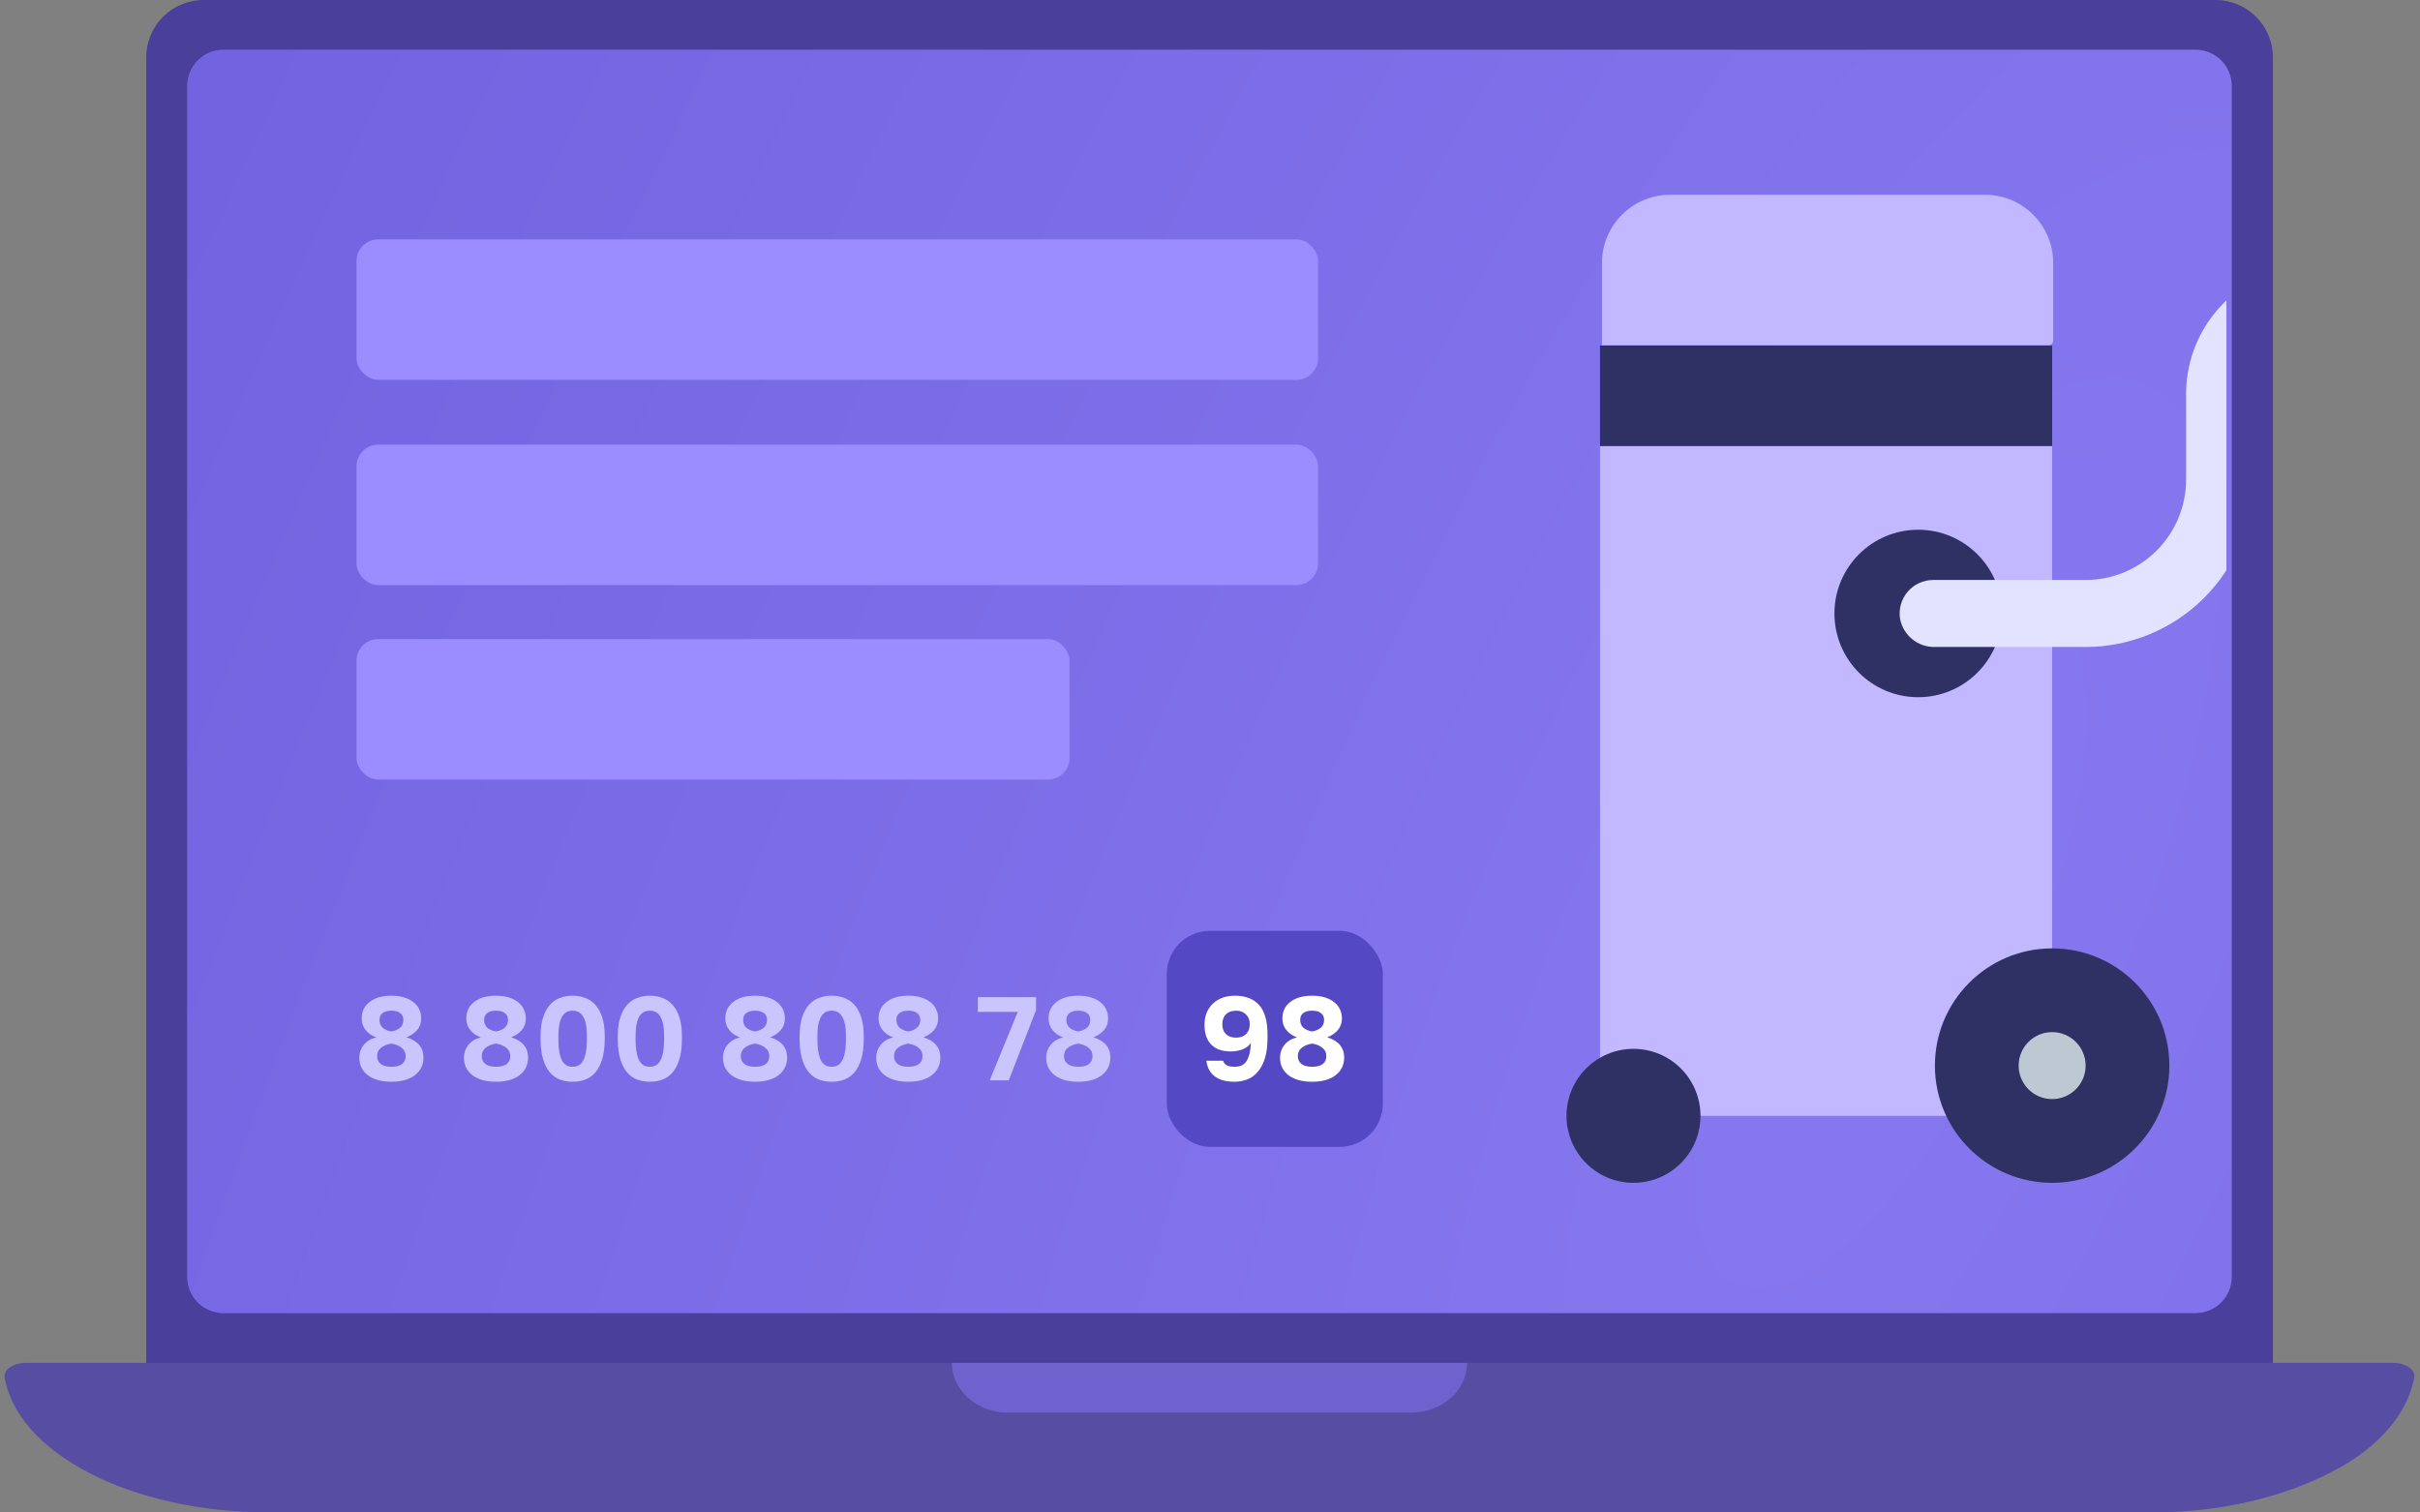<svg width="224" height="140" viewBox="0 0 224 140" fill="none" xmlns="http://www.w3.org/2000/svg">
<rect x="0" y="0" width="224" height="140" fill="#808080" stroke="none"/>
<path d="M18.845 -0H205.072C208.006 -0 210.384 2.378 210.384 5.311V127.265H13.533V5.311C13.533 2.378 15.911 -0 18.845 -0Z" fill="#4A3F9A"/>
<path d="M17.34 7.949C17.34 6.108 18.833 4.615 20.674 4.615H203.229C205.071 4.615 206.563 6.108 206.563 7.949V118.199C206.563 120.041 205.071 121.534 203.229 121.534H20.674C18.833 121.534 17.34 120.041 17.34 118.199V7.949Z" fill="#7061DF"/>
<path d="M17.34 7.949C17.34 6.108 18.833 4.615 20.674 4.615H203.229C205.071 4.615 206.563 6.108 206.563 7.949V118.199C206.563 120.041 205.071 121.534 203.229 121.534H20.674C18.833 121.534 17.34 120.041 17.34 118.199V7.949Z" fill="url(#paint0_radial_115_245)"/>
<rect x="33" y="22.158" width="89" height="13" rx="2" fill="#9B8DFF"/>
<rect x="33" y="41.158" width="89" height="13" rx="2" fill="#9B8DFF"/>
<rect x="33" y="59.158" width="66" height="13" rx="2" fill="#9B8DFF"/>
<path d="M36.228 100.129C35.766 100.129 35.348 100.078 34.974 99.975C34.608 99.865 34.296 99.715 34.039 99.524C33.79 99.326 33.596 99.091 33.456 98.82C33.324 98.541 33.258 98.234 33.258 97.896C33.258 97.463 33.39 97.079 33.654 96.741C33.918 96.397 34.31 96.154 34.831 96.015C34.443 95.891 34.12 95.674 33.863 95.366C33.606 95.058 33.478 94.692 33.478 94.266C33.478 93.958 33.537 93.676 33.654 93.419C33.779 93.162 33.959 92.942 34.193 92.759C34.428 92.569 34.714 92.422 35.051 92.319C35.396 92.216 35.788 92.165 36.228 92.165C36.668 92.165 37.057 92.216 37.394 92.319C37.739 92.422 38.029 92.569 38.263 92.759C38.505 92.942 38.685 93.162 38.802 93.419C38.927 93.676 38.989 93.958 38.989 94.266C38.989 94.692 38.861 95.055 38.604 95.355C38.347 95.648 38.021 95.868 37.625 96.015C38.674 96.338 39.198 96.965 39.198 97.896C39.198 98.234 39.129 98.541 38.989 98.82C38.857 99.091 38.663 99.326 38.406 99.524C38.157 99.715 37.849 99.865 37.482 99.975C37.115 100.078 36.697 100.129 36.228 100.129ZM36.228 98.743C36.683 98.743 37.017 98.655 37.229 98.479C37.442 98.303 37.548 98.065 37.548 97.764C37.548 97.434 37.423 97.174 37.174 96.983C36.932 96.785 36.617 96.657 36.228 96.598C35.84 96.657 35.52 96.785 35.271 96.983C35.029 97.174 34.908 97.434 34.908 97.764C34.908 98.065 35.018 98.303 35.238 98.479C35.458 98.655 35.788 98.743 36.228 98.743ZM36.228 95.476C36.558 95.418 36.826 95.304 37.031 95.135C37.236 94.959 37.339 94.717 37.339 94.409C37.339 94.123 37.24 93.91 37.042 93.771C36.852 93.624 36.58 93.551 36.228 93.551C35.883 93.551 35.612 93.624 35.414 93.771C35.224 93.91 35.128 94.123 35.128 94.409C35.128 94.717 35.227 94.959 35.425 95.135C35.63 95.304 35.898 95.418 36.228 95.476ZM45.912 100.129C45.45 100.129 45.032 100.078 44.658 99.975C44.291 99.865 43.98 99.715 43.723 99.524C43.474 99.326 43.279 99.091 43.14 98.82C43.008 98.541 42.942 98.234 42.942 97.896C42.942 97.463 43.074 97.079 43.338 96.741C43.602 96.397 43.994 96.154 44.515 96.015C44.126 95.891 43.804 95.674 43.547 95.366C43.29 95.058 43.162 94.692 43.162 94.266C43.162 93.958 43.221 93.676 43.338 93.419C43.463 93.162 43.642 92.942 43.877 92.759C44.112 92.569 44.398 92.422 44.735 92.319C45.08 92.216 45.472 92.165 45.912 92.165C46.352 92.165 46.741 92.216 47.078 92.319C47.423 92.422 47.712 92.569 47.947 92.759C48.189 92.942 48.369 93.162 48.486 93.419C48.611 93.676 48.673 93.958 48.673 94.266C48.673 94.692 48.545 95.055 48.288 95.355C48.031 95.648 47.705 95.868 47.309 96.015C48.358 96.338 48.882 96.965 48.882 97.896C48.882 98.234 48.812 98.541 48.673 98.82C48.541 99.091 48.347 99.326 48.09 99.524C47.841 99.715 47.533 99.865 47.166 99.975C46.799 100.078 46.381 100.129 45.912 100.129ZM45.912 98.743C46.367 98.743 46.7 98.655 46.913 98.479C47.126 98.303 47.232 98.065 47.232 97.764C47.232 97.434 47.107 97.174 46.858 96.983C46.616 96.785 46.301 96.657 45.912 96.598C45.523 96.657 45.204 96.785 44.955 96.983C44.713 97.174 44.592 97.434 44.592 97.764C44.592 98.065 44.702 98.303 44.922 98.479C45.142 98.655 45.472 98.743 45.912 98.743ZM45.912 95.476C46.242 95.418 46.51 95.304 46.715 95.135C46.92 94.959 47.023 94.717 47.023 94.409C47.023 94.123 46.924 93.91 46.726 93.771C46.535 93.624 46.264 93.551 45.912 93.551C45.567 93.551 45.296 93.624 45.098 93.771C44.907 93.91 44.812 94.123 44.812 94.409C44.812 94.717 44.911 94.959 45.109 95.135C45.314 95.304 45.582 95.418 45.912 95.476ZM53.006 100.129C52.588 100.129 52.195 100.063 51.829 99.931C51.469 99.792 51.158 99.568 50.894 99.26C50.63 98.945 50.421 98.534 50.267 98.028C50.113 97.515 50.036 96.888 50.036 96.147V95.927C50.036 95.238 50.113 94.655 50.267 94.178C50.421 93.701 50.63 93.317 50.894 93.023C51.158 92.722 51.469 92.506 51.829 92.374C52.195 92.235 52.588 92.165 53.006 92.165C53.424 92.165 53.812 92.235 54.172 92.374C54.538 92.506 54.854 92.722 55.118 93.023C55.382 93.317 55.591 93.701 55.745 94.178C55.899 94.655 55.976 95.238 55.976 95.927V96.147C55.976 96.888 55.899 97.515 55.745 98.028C55.591 98.534 55.382 98.945 55.118 99.26C54.854 99.568 54.538 99.792 54.172 99.931C53.812 100.063 53.424 100.129 53.006 100.129ZM53.006 98.743C53.189 98.743 53.361 98.707 53.523 98.633C53.684 98.56 53.823 98.428 53.941 98.237C54.065 98.039 54.161 97.772 54.227 97.434C54.293 97.097 54.326 96.668 54.326 96.147V95.927C54.326 95.458 54.293 95.073 54.227 94.772C54.161 94.464 54.065 94.222 53.941 94.046C53.823 93.863 53.684 93.734 53.523 93.661C53.361 93.588 53.189 93.551 53.006 93.551C52.815 93.551 52.639 93.588 52.478 93.661C52.324 93.734 52.184 93.863 52.06 94.046C51.942 94.222 51.851 94.464 51.785 94.772C51.719 95.073 51.686 95.458 51.686 95.927V96.147C51.686 96.668 51.719 97.097 51.785 97.434C51.851 97.772 51.942 98.039 52.06 98.237C52.184 98.428 52.324 98.56 52.478 98.633C52.639 98.707 52.815 98.743 53.006 98.743ZM60.152 100.129C59.734 100.129 59.342 100.063 58.975 99.931C58.616 99.792 58.304 99.568 58.04 99.26C57.776 98.945 57.567 98.534 57.413 98.028C57.259 97.515 57.182 96.888 57.182 96.147V95.927C57.182 95.238 57.259 94.655 57.413 94.178C57.567 93.701 57.776 93.317 58.04 93.023C58.304 92.722 58.616 92.506 58.975 92.374C59.342 92.235 59.734 92.165 60.152 92.165C60.57 92.165 60.959 92.235 61.318 92.374C61.685 92.506 62 92.722 62.264 93.023C62.528 93.317 62.737 93.701 62.891 94.178C63.045 94.655 63.122 95.238 63.122 95.927V96.147C63.122 96.888 63.045 97.515 62.891 98.028C62.737 98.534 62.528 98.945 62.264 99.26C62 99.568 61.685 99.792 61.318 99.931C60.959 100.063 60.57 100.129 60.152 100.129ZM60.152 98.743C60.335 98.743 60.508 98.707 60.669 98.633C60.83 98.56 60.97 98.428 61.087 98.237C61.212 98.039 61.307 97.772 61.373 97.434C61.439 97.097 61.472 96.668 61.472 96.147V95.927C61.472 95.458 61.439 95.073 61.373 94.772C61.307 94.464 61.212 94.222 61.087 94.046C60.97 93.863 60.83 93.734 60.669 93.661C60.508 93.588 60.335 93.551 60.152 93.551C59.961 93.551 59.785 93.588 59.624 93.661C59.47 93.734 59.331 93.863 59.206 94.046C59.089 94.222 58.997 94.464 58.931 94.772C58.865 95.073 58.832 95.458 58.832 95.927V96.147C58.832 96.668 58.865 97.097 58.931 97.434C58.997 97.772 59.089 98.039 59.206 98.237C59.331 98.428 59.47 98.56 59.624 98.633C59.785 98.707 59.961 98.743 60.152 98.743ZM69.888 100.129C69.426 100.129 69.008 100.078 68.634 99.975C68.267 99.865 67.956 99.715 67.699 99.524C67.45 99.326 67.255 99.091 67.116 98.82C66.984 98.541 66.918 98.234 66.918 97.896C66.918 97.463 67.05 97.079 67.314 96.741C67.578 96.397 67.971 96.154 68.491 96.015C68.103 95.891 67.78 95.674 67.523 95.366C67.266 95.058 67.138 94.692 67.138 94.266C67.138 93.958 67.197 93.676 67.314 93.419C67.439 93.162 67.618 92.942 67.853 92.759C68.088 92.569 68.374 92.422 68.711 92.319C69.056 92.216 69.448 92.165 69.888 92.165C70.328 92.165 70.717 92.216 71.054 92.319C71.399 92.422 71.689 92.569 71.923 92.759C72.165 92.942 72.345 93.162 72.462 93.419C72.587 93.676 72.649 93.958 72.649 94.266C72.649 94.692 72.521 95.055 72.264 95.355C72.007 95.648 71.681 95.868 71.285 96.015C72.334 96.338 72.858 96.965 72.858 97.896C72.858 98.234 72.788 98.541 72.649 98.82C72.517 99.091 72.323 99.326 72.066 99.524C71.817 99.715 71.509 99.865 71.142 99.975C70.775 100.078 70.358 100.129 69.888 100.129ZM69.888 98.743C70.343 98.743 70.677 98.655 70.889 98.479C71.102 98.303 71.208 98.065 71.208 97.764C71.208 97.434 71.084 97.174 70.834 96.983C70.592 96.785 70.277 96.657 69.888 96.598C69.499 96.657 69.18 96.785 68.931 96.983C68.689 97.174 68.568 97.434 68.568 97.764C68.568 98.065 68.678 98.303 68.898 98.479C69.118 98.655 69.448 98.743 69.888 98.743ZM69.888 95.476C70.218 95.418 70.486 95.304 70.691 95.135C70.897 94.959 70.999 94.717 70.999 94.409C70.999 94.123 70.9 93.91 70.702 93.771C70.511 93.624 70.24 93.551 69.888 93.551C69.543 93.551 69.272 93.624 69.074 93.771C68.883 93.91 68.788 94.123 68.788 94.409C68.788 94.717 68.887 94.959 69.085 95.135C69.29 95.304 69.558 95.418 69.888 95.476ZM76.982 100.129C76.564 100.129 76.172 100.063 75.805 99.931C75.446 99.792 75.134 99.568 74.87 99.26C74.606 98.945 74.397 98.534 74.243 98.028C74.089 97.515 74.012 96.888 74.012 96.147V95.927C74.012 95.238 74.089 94.655 74.243 94.178C74.397 93.701 74.606 93.317 74.87 93.023C75.134 92.722 75.446 92.506 75.805 92.374C76.172 92.235 76.564 92.165 76.982 92.165C77.4 92.165 77.789 92.235 78.148 92.374C78.515 92.506 78.83 92.722 79.094 93.023C79.358 93.317 79.567 93.701 79.721 94.178C79.875 94.655 79.952 95.238 79.952 95.927V96.147C79.952 96.888 79.875 97.515 79.721 98.028C79.567 98.534 79.358 98.945 79.094 99.26C78.83 99.568 78.515 99.792 78.148 99.931C77.789 100.063 77.4 100.129 76.982 100.129ZM76.982 98.743C77.165 98.743 77.338 98.707 77.499 98.633C77.66 98.56 77.8 98.428 77.917 98.237C78.042 98.039 78.137 97.772 78.203 97.434C78.269 97.097 78.302 96.668 78.302 96.147V95.927C78.302 95.458 78.269 95.073 78.203 94.772C78.137 94.464 78.042 94.222 77.917 94.046C77.8 93.863 77.66 93.734 77.499 93.661C77.338 93.588 77.165 93.551 76.982 93.551C76.791 93.551 76.615 93.588 76.454 93.661C76.3 93.734 76.161 93.863 76.036 94.046C75.919 94.222 75.827 94.464 75.761 94.772C75.695 95.073 75.662 95.458 75.662 95.927V96.147C75.662 96.668 75.695 97.097 75.761 97.434C75.827 97.772 75.919 98.039 76.036 98.237C76.161 98.428 76.3 98.56 76.454 98.633C76.615 98.707 76.791 98.743 76.982 98.743ZM84.073 100.129C83.611 100.129 83.193 100.078 82.819 99.975C82.452 99.865 82.141 99.715 81.884 99.524C81.635 99.326 81.44 99.091 81.301 98.82C81.169 98.541 81.103 98.234 81.103 97.896C81.103 97.463 81.235 97.079 81.499 96.741C81.763 96.397 82.155 96.154 82.676 96.015C82.287 95.891 81.965 95.674 81.708 95.366C81.451 95.058 81.323 94.692 81.323 94.266C81.323 93.958 81.382 93.676 81.499 93.419C81.624 93.162 81.803 92.942 82.038 92.759C82.273 92.569 82.559 92.422 82.896 92.319C83.241 92.216 83.633 92.165 84.073 92.165C84.513 92.165 84.902 92.216 85.239 92.319C85.584 92.422 85.873 92.569 86.108 92.759C86.35 92.942 86.53 93.162 86.647 93.419C86.772 93.676 86.834 93.958 86.834 94.266C86.834 94.692 86.706 95.055 86.449 95.355C86.192 95.648 85.866 95.868 85.47 96.015C86.519 96.338 87.043 96.965 87.043 97.896C87.043 98.234 86.973 98.541 86.834 98.82C86.702 99.091 86.508 99.326 86.251 99.524C86.002 99.715 85.694 99.865 85.327 99.975C84.96 100.078 84.542 100.129 84.073 100.129ZM84.073 98.743C84.528 98.743 84.861 98.655 85.074 98.479C85.287 98.303 85.393 98.065 85.393 97.764C85.393 97.434 85.268 97.174 85.019 96.983C84.777 96.785 84.462 96.657 84.073 96.598C83.684 96.657 83.365 96.785 83.116 96.983C82.874 97.174 82.753 97.434 82.753 97.764C82.753 98.065 82.863 98.303 83.083 98.479C83.303 98.655 83.633 98.743 84.073 98.743ZM84.073 95.476C84.403 95.418 84.671 95.304 84.876 95.135C85.081 94.959 85.184 94.717 85.184 94.409C85.184 94.123 85.085 93.91 84.887 93.771C84.696 93.624 84.425 93.551 84.073 93.551C83.728 93.551 83.457 93.624 83.259 93.771C83.068 93.91 82.973 94.123 82.973 94.409C82.973 94.717 83.072 94.959 83.27 95.135C83.475 95.304 83.743 95.418 84.073 95.476ZM94.208 93.661H90.512V92.297H95.902V93.496L93.372 99.997H91.612L94.208 93.661ZM99.807 100.129C99.345 100.129 98.927 100.078 98.553 99.975C98.187 99.865 97.875 99.715 97.618 99.524C97.369 99.326 97.175 99.091 97.035 98.82C96.903 98.541 96.837 98.234 96.837 97.896C96.837 97.463 96.969 97.079 97.233 96.741C97.497 96.397 97.89 96.154 98.41 96.015C98.022 95.891 97.699 95.674 97.442 95.366C97.186 95.058 97.057 94.692 97.057 94.266C97.057 93.958 97.116 93.676 97.233 93.419C97.358 93.162 97.538 92.942 97.772 92.759C98.007 92.569 98.293 92.422 98.63 92.319C98.975 92.216 99.367 92.165 99.807 92.165C100.247 92.165 100.636 92.216 100.973 92.319C101.318 92.422 101.608 92.569 101.842 92.759C102.084 92.942 102.264 93.162 102.381 93.419C102.506 93.676 102.568 93.958 102.568 94.266C102.568 94.692 102.44 95.055 102.183 95.355C101.927 95.648 101.6 95.868 101.204 96.015C102.253 96.338 102.777 96.965 102.777 97.896C102.777 98.234 102.708 98.541 102.568 98.82C102.436 99.091 102.242 99.326 101.985 99.524C101.736 99.715 101.428 99.865 101.061 99.975C100.695 100.078 100.277 100.129 99.807 100.129ZM99.807 98.743C100.262 98.743 100.596 98.655 100.808 98.479C101.021 98.303 101.127 98.065 101.127 97.764C101.127 97.434 101.003 97.174 100.753 96.983C100.511 96.785 100.196 96.657 99.807 96.598C99.419 96.657 99.1 96.785 98.85 96.983C98.608 97.174 98.487 97.434 98.487 97.764C98.487 98.065 98.597 98.303 98.817 98.479C99.037 98.655 99.367 98.743 99.807 98.743ZM99.807 95.476C100.137 95.418 100.405 95.304 100.61 95.135C100.816 94.959 100.918 94.717 100.918 94.409C100.918 94.123 100.819 93.91 100.621 93.771C100.431 93.624 100.159 93.551 99.807 93.551C99.463 93.551 99.191 93.624 98.993 93.771C98.803 93.91 98.707 94.123 98.707 94.409C98.707 94.717 98.806 94.959 99.004 95.135C99.21 95.304 99.477 95.418 99.807 95.476Z" fill="#C9C6FF"/>
<rect x="108" y="86.158" width="20" height="20" rx="4" fill="#5448C4"/>
<path d="M114.245 100.129C113.512 100.129 112.921 99.972 112.474 99.656C112.027 99.341 111.755 98.85 111.66 98.182H113.2C113.273 98.373 113.391 98.516 113.552 98.611C113.721 98.699 113.97 98.743 114.3 98.743C114.498 98.743 114.681 98.714 114.85 98.655C115.026 98.589 115.18 98.475 115.312 98.314C115.444 98.145 115.55 97.918 115.631 97.632C115.712 97.346 115.763 96.98 115.785 96.532C115.69 96.679 115.572 96.803 115.433 96.906C115.294 97.001 115.14 97.082 114.971 97.148C114.81 97.207 114.637 97.251 114.454 97.28C114.278 97.309 114.098 97.324 113.915 97.324C113.138 97.324 112.54 97.115 112.122 96.697C111.704 96.272 111.495 95.674 111.495 94.904V94.783C111.495 94.394 111.565 94.039 111.704 93.716C111.843 93.394 112.034 93.118 112.276 92.891C112.525 92.656 112.822 92.477 113.167 92.352C113.512 92.228 113.889 92.165 114.3 92.165C115.275 92.165 116.023 92.451 116.544 93.023C117.065 93.595 117.325 94.526 117.325 95.817V96.026C117.325 96.767 117.248 97.397 117.094 97.918C116.94 98.431 116.724 98.853 116.445 99.183C116.174 99.513 115.847 99.755 115.466 99.909C115.092 100.056 114.685 100.129 114.245 100.129ZM114.41 96.048C114.806 96.048 115.114 95.938 115.334 95.718C115.561 95.498 115.675 95.212 115.675 94.86V94.75C115.675 94.406 115.558 94.12 115.323 93.892C115.096 93.665 114.791 93.551 114.41 93.551C114.014 93.551 113.702 93.665 113.475 93.892C113.255 94.112 113.145 94.398 113.145 94.75V94.86C113.145 95.212 113.255 95.498 113.475 95.718C113.702 95.938 114.014 96.048 114.41 96.048ZM121.45 100.129C120.988 100.129 120.57 100.078 120.196 99.975C119.829 99.865 119.518 99.715 119.261 99.524C119.012 99.326 118.817 99.091 118.678 98.82C118.546 98.541 118.48 98.234 118.48 97.896C118.48 97.463 118.612 97.079 118.876 96.741C119.14 96.397 119.532 96.154 120.053 96.015C119.664 95.891 119.342 95.674 119.085 95.366C118.828 95.058 118.7 94.692 118.7 94.266C118.7 93.958 118.759 93.676 118.876 93.419C119.001 93.162 119.18 92.942 119.415 92.759C119.65 92.569 119.936 92.422 120.273 92.319C120.618 92.216 121.01 92.165 121.45 92.165C121.89 92.165 122.279 92.216 122.616 92.319C122.961 92.422 123.25 92.569 123.485 92.759C123.727 92.942 123.907 93.162 124.024 93.419C124.149 93.676 124.211 93.958 124.211 94.266C124.211 94.692 124.083 95.055 123.826 95.355C123.569 95.648 123.243 95.868 122.847 96.015C123.896 96.338 124.42 96.965 124.42 97.896C124.42 98.234 124.35 98.541 124.211 98.82C124.079 99.091 123.885 99.326 123.628 99.524C123.379 99.715 123.071 99.865 122.704 99.975C122.337 100.078 121.919 100.129 121.45 100.129ZM121.45 98.743C121.905 98.743 122.238 98.655 122.451 98.479C122.664 98.303 122.77 98.065 122.77 97.764C122.77 97.434 122.645 97.174 122.396 96.983C122.154 96.785 121.839 96.657 121.45 96.598C121.061 96.657 120.742 96.785 120.493 96.983C120.251 97.174 120.13 97.434 120.13 97.764C120.13 98.065 120.24 98.303 120.46 98.479C120.68 98.655 121.01 98.743 121.45 98.743ZM121.45 95.476C121.78 95.418 122.048 95.304 122.253 95.135C122.458 94.959 122.561 94.717 122.561 94.409C122.561 94.123 122.462 93.91 122.264 93.771C122.073 93.624 121.802 93.551 121.45 93.551C121.105 93.551 120.834 93.624 120.636 93.771C120.445 93.91 120.35 94.123 120.35 94.409C120.35 94.717 120.449 94.959 120.647 95.135C120.852 95.304 121.12 95.418 121.45 95.476Z" fill="white"/>
<g clip-path="url(#clip0_115_245)">
<path d="M148.1 41.285H189.95V103.284H148.1V41.285Z" fill="#C1B8FF"/>
<path d="M189.95 109.485C195.942 109.485 200.8 104.627 200.8 98.635C200.8 92.643 195.942 87.785 189.95 87.785C183.958 87.785 179.1 92.643 179.1 98.635C179.1 104.627 183.958 109.485 189.95 109.485Z" fill="#2F3063"/>
<path d="M189.95 101.735C191.663 101.735 193.05 100.347 193.05 98.635C193.05 96.923 191.663 95.535 189.95 95.535C188.238 95.535 186.85 96.923 186.85 98.635C186.85 100.347 188.238 101.735 189.95 101.735Z" fill="#BEC8D2"/>
<path d="M151.2 109.485C154.624 109.485 157.4 106.709 157.4 103.285C157.4 99.861 154.624 97.085 151.2 97.085C147.776 97.085 145 99.861 145 103.285C145 106.709 147.776 109.485 151.2 109.485Z" fill="#2F3063"/>
<path d="M185.3 56.785C185.3 52.505 181.83 49.035 177.55 49.035C173.27 49.035 169.8 52.505 169.8 56.785C169.8 61.065 173.27 64.535 177.55 64.535C181.83 64.535 185.3 61.065 185.3 56.785Z" fill="#2F3063"/>
<path d="M148.1 31.985H189.95V41.285H148.1V31.985Z" fill="#2F3063"/>
<path d="M178.935 53.685H193.051C195.517 53.685 197.883 52.705 199.627 50.961C201.371 49.217 202.351 46.852 202.351 44.385V36.635C202.309 33.763 203.309 30.972 205.164 28.779C207.02 26.586 209.606 25.138 212.446 24.704C214.087 24.488 215.756 24.625 217.34 25.105C218.924 25.586 220.387 26.399 221.632 27.49C222.877 28.581 223.875 29.925 224.56 31.432C225.244 32.939 225.599 34.575 225.601 36.23V93.985H219.401V36.387C219.419 35.123 219.003 33.892 218.224 32.898C217.444 31.903 216.347 31.206 215.115 30.923C214.324 30.755 213.505 30.765 212.719 30.954C211.932 31.142 211.197 31.504 210.568 32.013C209.939 32.521 209.432 33.164 209.083 33.893C208.734 34.623 208.552 35.421 208.551 36.23V44.385C208.551 48.496 206.918 52.438 204.011 55.345C201.104 58.252 197.162 59.885 193.051 59.885H179.101C178.346 59.902 177.61 59.653 177.02 59.181C176.431 58.709 176.027 58.045 175.877 57.306C175.802 56.861 175.825 56.405 175.944 55.969C176.062 55.534 176.275 55.13 176.566 54.786C176.857 54.441 177.22 54.164 177.629 53.974C178.038 53.784 178.484 53.685 178.935 53.685Z" fill="#E2E4FF"/>
<path d="M148.281 24.349C148.281 20.857 151.113 18.026 154.605 18.026H183.726C187.219 18.026 190.05 20.857 190.05 24.349V31.527C190.05 31.76 189.861 31.949 189.628 31.949H148.281V24.349Z" fill="#C1B8FF"/>
</g>
<path d="M221.416 126.151C222.49 126.109 223.416 126.628 223.482 127.311C223.486 127.352 223.487 127.394 223.484 127.435C222.89 130.736 220.36 133.773 216.399 135.941C211.579 138.593 205.401 140.034 199.028 139.993H24.875C12.091 139.993 1.569 134.483 0.419 127.435C0.379 126.751 1.218 126.175 2.294 126.15C2.359 126.148 2.423 126.149 2.488 126.151H221.416Z" fill="#574DA3"/>
<path d="M88.106 126.149H135.797C135.797 128.698 133.461 130.764 130.58 130.764H93.323C90.442 130.764 88.106 128.697 88.106 126.149Z" fill="#6F62CE"/>
<defs>
<radialGradient id="paint0_radial_115_245" cx="0" cy="0" r="1" gradientUnits="userSpaceOnUse" gradientTransform="translate(175.783 86.458) rotate(-154.595) scale(190.768 524.817)">
<stop stop-color="#8678EF"/>
<stop offset="1" stop-color="#7061DF"/>
</radialGradient>
<clipPath id="clip0_115_245">
<rect width="75.101" height="116.695" fill="white" transform="translate(130.978 4.621)"/>
</clipPath>
</defs>
</svg>
